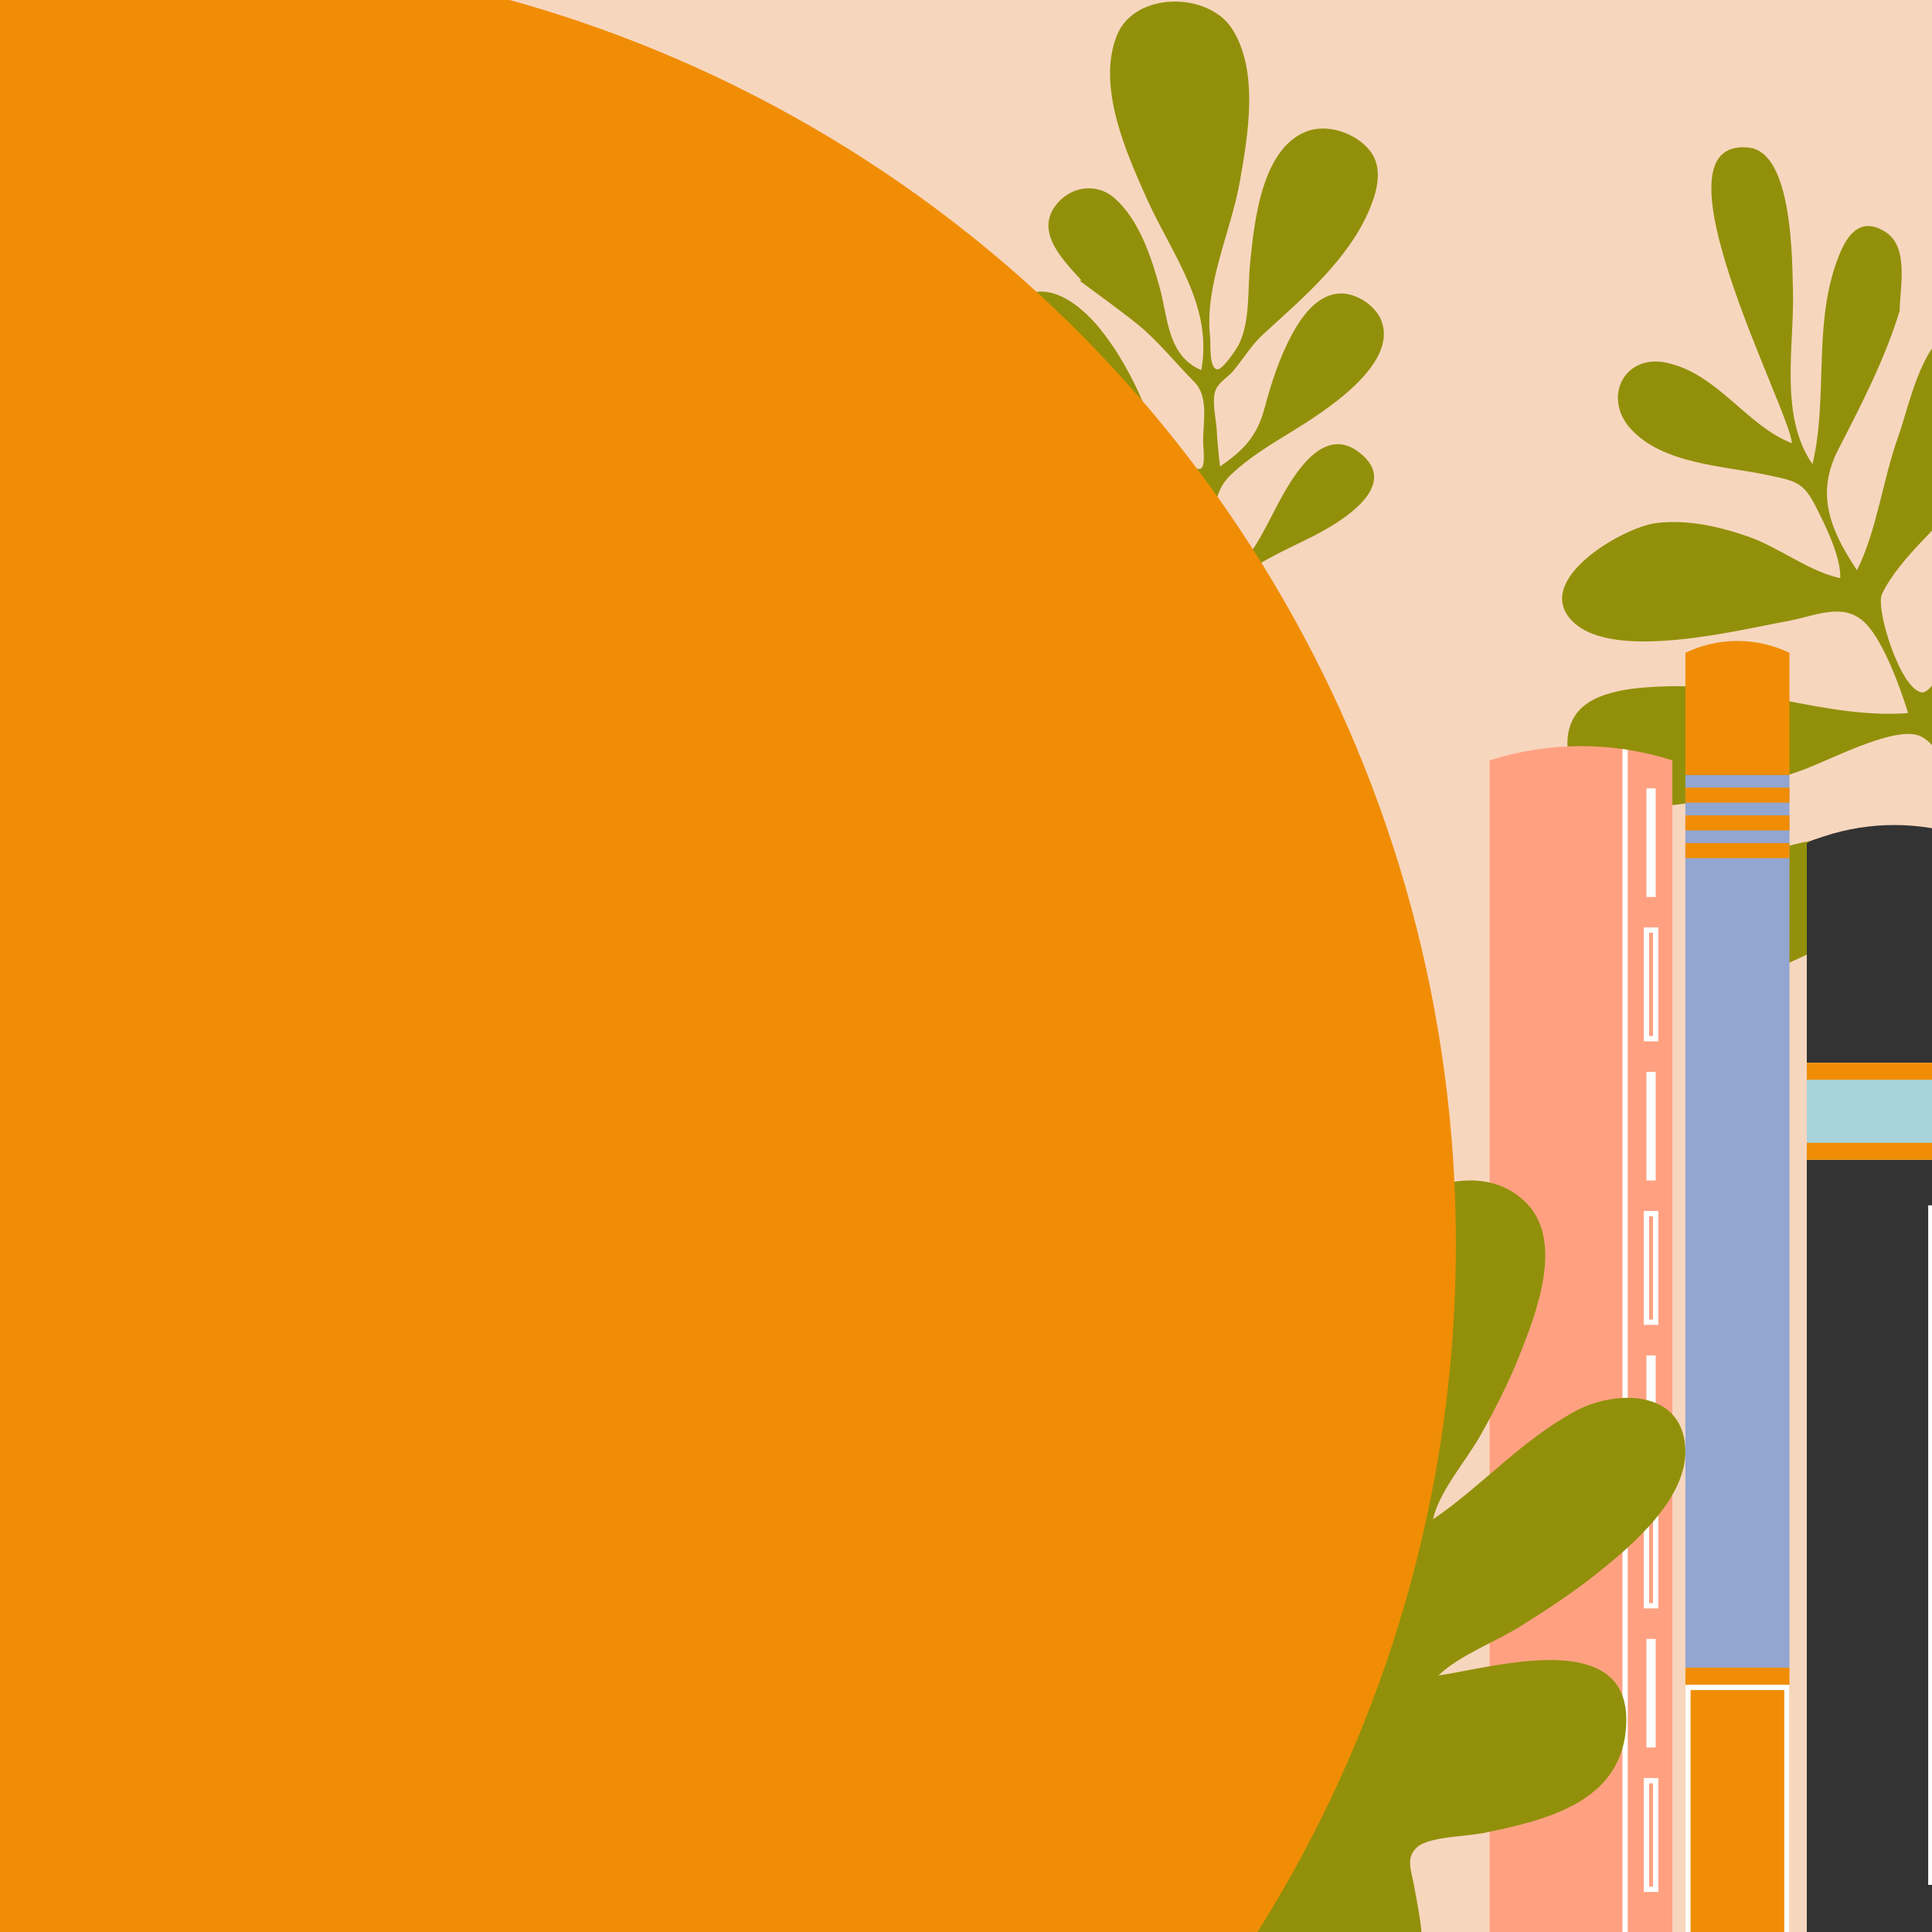 <?xml version="1.0" encoding="UTF-8"?>
<svg id="Layer_1" data-name="Layer 1" xmlns="http://www.w3.org/2000/svg" viewBox="0 0 1024 1024">
  <defs>
    <style>
      .cls-1 {
        fill: #92900a;
      }

      .cls-1, .cls-2, .cls-3, .cls-4, .cls-5, .cls-6, .cls-7, .cls-8 {
        stroke-width: 0px;
      }

      .cls-2 {
        fill: #333;
      }

      .cls-3 {
        fill: #f7d6be;
      }

      .cls-4 {
        fill: #92a6d1;
      }

      .cls-5 {
        fill: #a8d3dd;
      }

      .cls-6 {
        fill: #ffa181;
      }

      .cls-7 {
        fill: #fff;
      }

      .cls-8 {
        fill: #f08d04;
      }
    </style>
  </defs>
  <rect class="cls-3" y="0" width="1024" height="1024"/>
  <path class="cls-1" d="M1006.87,164.74c-7.92,25.79-20.21,49.55-32.51,73.43-12.06,23.42-4.62,42.27,9.88,64.1,10.62-21.36,13.67-48.03,21.83-70.77,5.8-16.16,11.98-49.25,29.23-57.27,14.03-6.52,31.27,3.06,34.43,17.71,4.7,21.75-13.28,49.28-25.14,65.95-13.29,18.67-37.34,36.61-47.1,56.95-3.6,7.49,9.48,49.84,20.8,52.09,8.99,1.79,24.89-44.47,28.03-51.57,10.5-23.73,21.44-47.17,37.92-67.43,8.95-11,28.95-37.17,45.82-29.37,18.63,8.61,10.45,44.39,5.11,58.66-17.67,47.23-60.43,65.77-98.07,93.93-18.32,13.71,1.44,30.08,11.45,46.02,2.9,4.62,9.29,20.17,16.01,18.89,5.54-1.06,16.42-31.83,19.53-37.43,13.13-23.62,56.47-100.29,92.99-79.31,44.22,25.41-38.54,84.02-57.82,96.89-9.99,6.67-47.76,21.36-48.7,32.57-.42,4.95,12.32,19.95,16.07,23.74,8.28,8.37,7.31,8.09,16.77,1.27,25.29-18.23,74-77.85,110.4-46.66,35.4,30.33-59.06,55.73-77.56,60.43-5.57,1.41-24.42,2.97-28.23,8.14-3.95,5.36,8.72,16.62,11.85,20.48,16.21,20,32.4,40.04,49.11,59.64,11.89,13.95,35.7,31.15,42.59,47.72,3.35,8.05,1.37,17.07-9.02,15.06-7.55-1.46-20.73-21.47-25.5-27.05-15.72-18.4-30.13-38-44.83-57.22-7.96-10.4-15.88-20.82-23.79-31.25-8.61-11.36-11.08-21.6-23.45-15.32-23.47,11.92-57.59,106.25-95.4,80.77-47.84-32.24,80.46-80.04,90.01-92.54,7.41-9.7-15.17-42.31-27.84-40.75-10.63,1.31-25.94,14.25-35.32,19.45-13.56,7.52-27.15,15.02-40.95,22.1-15.86,8.14-46.43,25.8-65.15,20.45-23.96-6.84-9.71-36.01,1.33-47.62,34.98-36.77,95.34-24.29,139.82-25.45-5.05-12.72-21.49-49.8-34.55-54.35-14.44-5.02-50.16,14.82-64.74,19.46-29.56,9.4-82.7,30.97-111.3,7.52-10.72-8.79-13.71-27.45-5.18-38.75,9.54-12.64,33.02-13.78,47.38-14.28,43.01-1.47,85.82,17.44,128.23,14.18-3.94-13.15-12.86-37.49-22.23-47.25-11.68-12.17-26.58-4.2-42.24-1.38-25.99,4.68-91.09,21.19-112.88.46-23.01-21.89,26.22-50.34,43.81-52.53,16.58-2.07,33.55,1.8,49.12,7.26,16.16,5.67,32.08,18.49,48.5,21.93.39-11.48-8.13-28.43-13.24-38.45-6.44-12.64-10.94-13.1-24.64-16.06-23.37-5.05-56.31-5.71-73.41-24.89-14.72-16.51-3.14-39.54,19.08-34.81,27.3,5.81,42.48,33.37,66.57,42.71-.55-16.62-78.15-162.83-22.78-156.69,23.14,2.57,22.91,59.17,23.35,76.36.73,28.82-7.43,65.8,10.34,91.4,8.13-34.18.7-71.3,12.04-105.05,4.02-11.97,10.91-28,26.58-18.05,12.72,8.08,7.7,29.13,7.6,41.85Z"/>
  <g>
    <g>
      <rect class="cls-4" x="893.29" y="410.73" width="55.17" height="473.16"/>
      <g>
        <path class="cls-8" d="M893.29,346.02v64.71h55.17v-64.71c-17.44-8.4-37.75-8.4-55.17,0Z"/>
        <rect class="cls-8" x="893.29" y="883.89" width="55.17" height="141.98"/>
        <g>
          <rect class="cls-8" x="893.29" y="417.44" width="55.17" height="7.99"/>
          <rect class="cls-8" x="893.29" y="432.15" width="55.17" height="7.99"/>
          <rect class="cls-8" x="893.29" y="446.85" width="55.17" height="7.99"/>
        </g>
      </g>
      <path class="cls-7" d="M948.46,892.93v132.94h-2.76v-130.12h-49.66v130.12h-2.76v-132.94h55.17Z"/>
    </g>
    <g>
      <path class="cls-6" d="M789.75,402.95c-.08.02-.15.06-.23.08v622.84h96.89V403.03c-.08-.02-.15-.06-.23-.08-15.68-5-31.95-7.49-48.22-7.49s-32.53,2.5-48.22,7.49Z"/>
      <g>
        <path class="cls-7" d="M859.93,396.98v628.89h2.82V397.41c-.94-.15-1.88-.3-2.82-.43Z"/>
        <rect class="cls-7" x="872.63" y="417.84" width="4.92" height="57.55" transform="translate(1750.18 893.23) rotate(180)"/>
        <path class="cls-7" d="M871.22,551.94h7.74v-60.37h-7.74v60.37ZM876.14,549.12h-2.1v-54.74h2.1v54.74Z"/>
        <rect class="cls-7" x="872.63" y="568.11" width="4.92" height="57.55" transform="translate(1750.18 1193.77) rotate(180)"/>
        <path class="cls-7" d="M871.22,702.21h7.74v-60.37h-7.74v60.37ZM876.14,699.39h-2.1v-54.74h2.1v54.74Z"/>
        <rect class="cls-7" x="872.63" y="718.38" width="4.92" height="57.55" transform="translate(1750.18 1494.32) rotate(180)"/>
        <path class="cls-7" d="M871.22,852.48h7.74v-60.37h-7.74v60.37ZM876.14,849.66h-2.1v-54.74h2.1v54.74Z"/>
        <rect class="cls-7" x="872.63" y="868.65" width="4.92" height="57.55" transform="translate(1750.18 1794.86) rotate(180)"/>
        <path class="cls-7" d="M871.22,1002.76h7.74v-60.37h-7.74v60.37ZM876.14,999.94h-2.1v-54.74h2.1v54.74Z"/>
      </g>
    </g>
    <g>
      <path class="cls-2" d="M1055.01,456.53v565.67c0,.25-.03.5-.07.74-.05.24-.13.47-.22.69-.51,1.2-1.65,2.07-3,2.21-.13.02-.25.03-.38.03h-93.69V447.07c1.07-.85,2.31-1.53,3.66-1.98l5.34-1.77c24.27-8.05,50.49-8.05,74.76,0l5.34,1.77c1.35.45,2.59,1.13,3.66,1.98.36.28.69.58,1.01.89.16.16.32.32.47.49.7.77,1.3,1.63,1.78,2.56.09.16.16.34.24.5.09.19.17.37.24.56.1.23.18.47.26.71.07.22.14.44.19.66.27.99.41,2.03.41,3.09Z"/>
      <g>
        <rect class="cls-5" x="957.65" y="563.26" width="97.36" height="51.47"/>
        <rect class="cls-8" x="957.65" y="563.26" width="97.36" height="9.03"/>
        <rect class="cls-8" x="957.65" y="605.7" width="97.36" height="9.03"/>
      </g>
      <rect class="cls-7" x="1021.98" y="638.87" width="2.82" height="360.16"/>
    </g>
  </g>
  <path class="cls-1" d="M572.59,149.05c10.11,7.58,20.48,14.89,30.31,22.83,11.01,8.89,20.07,20.48,30.03,30.46,7.79,7.8,4.78,21.04,4.74,31.67,0,2.32,1.41,12.75-1.06,14.26-3.06,1.88-12.35-5.94-14.67-7.89-10.03-8.42-13.04-20.77-18.36-32.22-5.52-11.88-12.09-23.3-20.27-33.55-12.04-15.09-33.36-30.83-48.79-10.13-16.31,21.87,12.54,41.12,29.22,50.86,10.65,6.22,21.81,10.96,33.13,15.76,12.37,5.24,21.29,13.84,32.35,21.16,5.35,3.54,6.83,3.78,7.13,10.42.27,6.06-1.69,13.35-2.44,19.39-.77,6.23.06,25.47-6.56,25.89-3.4.22-12.11-7.09-14.41-9.32-4.47-4.33-6.41-9.79-8.97-15.34-5.43-11.78-11.23-23.56-19.23-33.84-6.02-7.73-14.73-17.46-25.58-16.19-8.41.98-16.51,9.01-17.16,17.59-1.69,22.22,34.9,34.29,50.24,41.96,10.21,5.11,19.63,11.56,28.9,18.18,4.68,3.34,6.61,3.63,6.56,9.3-.06,7.17-5.36,16.96-7.51,23.88-1.17,3.79-4.92,10.05-4.2,14.06.94,5.23,5.86,8.19,10.43,4.38,7.14-5.95,8.43-27.1,10.74-35.76,3.3-12.36,12.75-16.31,23.01-23.38,10.77-7.42,22.53-12.68,34.22-18.48,14.64-7.27,50-27.49,25.5-45.6-22.23-16.43-39.67,22.42-47.45,37.11-6.3,11.88-10.04,19.47-21.44,26.91-1.82,1.19-7.17,6.46-9.58,4.28-2.56-2.32,1.15-18.75,1.45-22.31,1.12-13.32-.28-24.49,9.6-33.82,9.97-9.41,20.72-15.74,32.34-22.91,15.89-9.8,56.4-35,47.38-58.62-3.17-8.31-13.67-15.03-22.5-14.46-11.77.76-19.99,12.48-25.04,21.9-6.43,12-10.94,25.72-14.42,38.85-3.97,14.99-11.03,22.2-23.58,30.93-.76-6.36-1.41-12.59-1.74-19-.3-5.82-2.61-15.01-.86-20.75,1.46-4.81,6.54-7.23,9.65-10.97,5.64-6.79,9.4-13.5,16.06-19.6,21.14-19.32,45.85-40.13,56.74-67.51,3.72-9.37,6.37-20.84-.35-29.46-7.36-9.43-22.64-14.73-33.94-10.21-23.69,9.48-27.41,48.11-29.61,69.47-1.39,13.49.18,31.28-6.07,43.49-1.14,2.22-8.33,13.1-11.18,13.04-4.66-.09-3.6-13.71-3.96-16.93-3.1-27.83,11.07-55.76,15.86-83.16,4.27-24.42,10.05-57.97-4.16-80.3-12.64-19.86-51.78-19.98-61.13,3.42-10.81,27.08,5.09,62.51,16.1,86.98,13.21,29.34,34.91,56.11,28.65,90.42-17.94-7.68-17.61-27.55-22.03-43.72-4.41-16.13-11.01-36.21-24.06-47.53-9.79-8.5-23.97-6.1-31.55,4.55-10.14,14.23,4.98,29,13.94,38.89l-.43.65Z"/>
  <path class="cls-1" d="M784.97,971.72c-8.08,1.65-27.69,1.8-33.81,7.27-6.4,5.73-3.11,12.27-1.61,20.86,3.62,20.66,11.4,49.37-12.03,61.23-22.33,11.31-47.06-1.98-60.95-19.6-17.34-22.01-18.91-48.48-31.91-71.81-11.7,11.33-34.75,80.72-52.71,72.29-15.42-7.23,3.22-24.96,8.73-33.29,9.22-13.95,23.24-30.03,28.24-45.86-22.51,8.78-39.06,27.45-64.14,32.26-18.48,3.55-37.91-1.09-52.27-13.45-13.15-11.32-24.39-30.31-15.76-47.45,11.6-23.06,47.41-29.47,67.09-43.54-33.54-23.75-93.71-49.5-56.23-98.31,12.38-16.12,30.8-32.85,52.46-27.55,21.13,5.17,35.18,25.56,50.34,39.52-5.48-26.94-17.56-49.55-17.44-78.19.11-24.45,8.32-49.06,29.7-62.93,16.56-10.74,36.87-14.27,50.9,1.61,18.68,21.13,11.34,47.3,19.2,71.42,13.43-30.94,15.08-61.61,38.73-88.37,17.98-20.35,56.11-32.84,77.98-9.71,19.28,20.39,4.78,57.75-3.81,79.51-5.92,14.99-13.24,29.35-21.13,43.39-7.4,13.16-21.8,29.45-25,44.24,26.43-18.03,46.74-41.88,75.61-57.42,20.48-11.02,55.9-11.84,58.07,19.09,1.9,27.18-29.26,53.19-47.98,67.97-12.36,9.76-25.6,18.42-38.92,26.8-13.46,8.47-32.47,15.38-43.92,26.31,28.1-3.89,101.34-26.29,99.55,25.39-1.46,42.32-43.48,51.56-76.96,58.4,0-.03-.01-.06-.02-.08Z"/>
  <circle class="cls-8" cx="87.32" cy="659.49" r="684.34"/>
</svg>